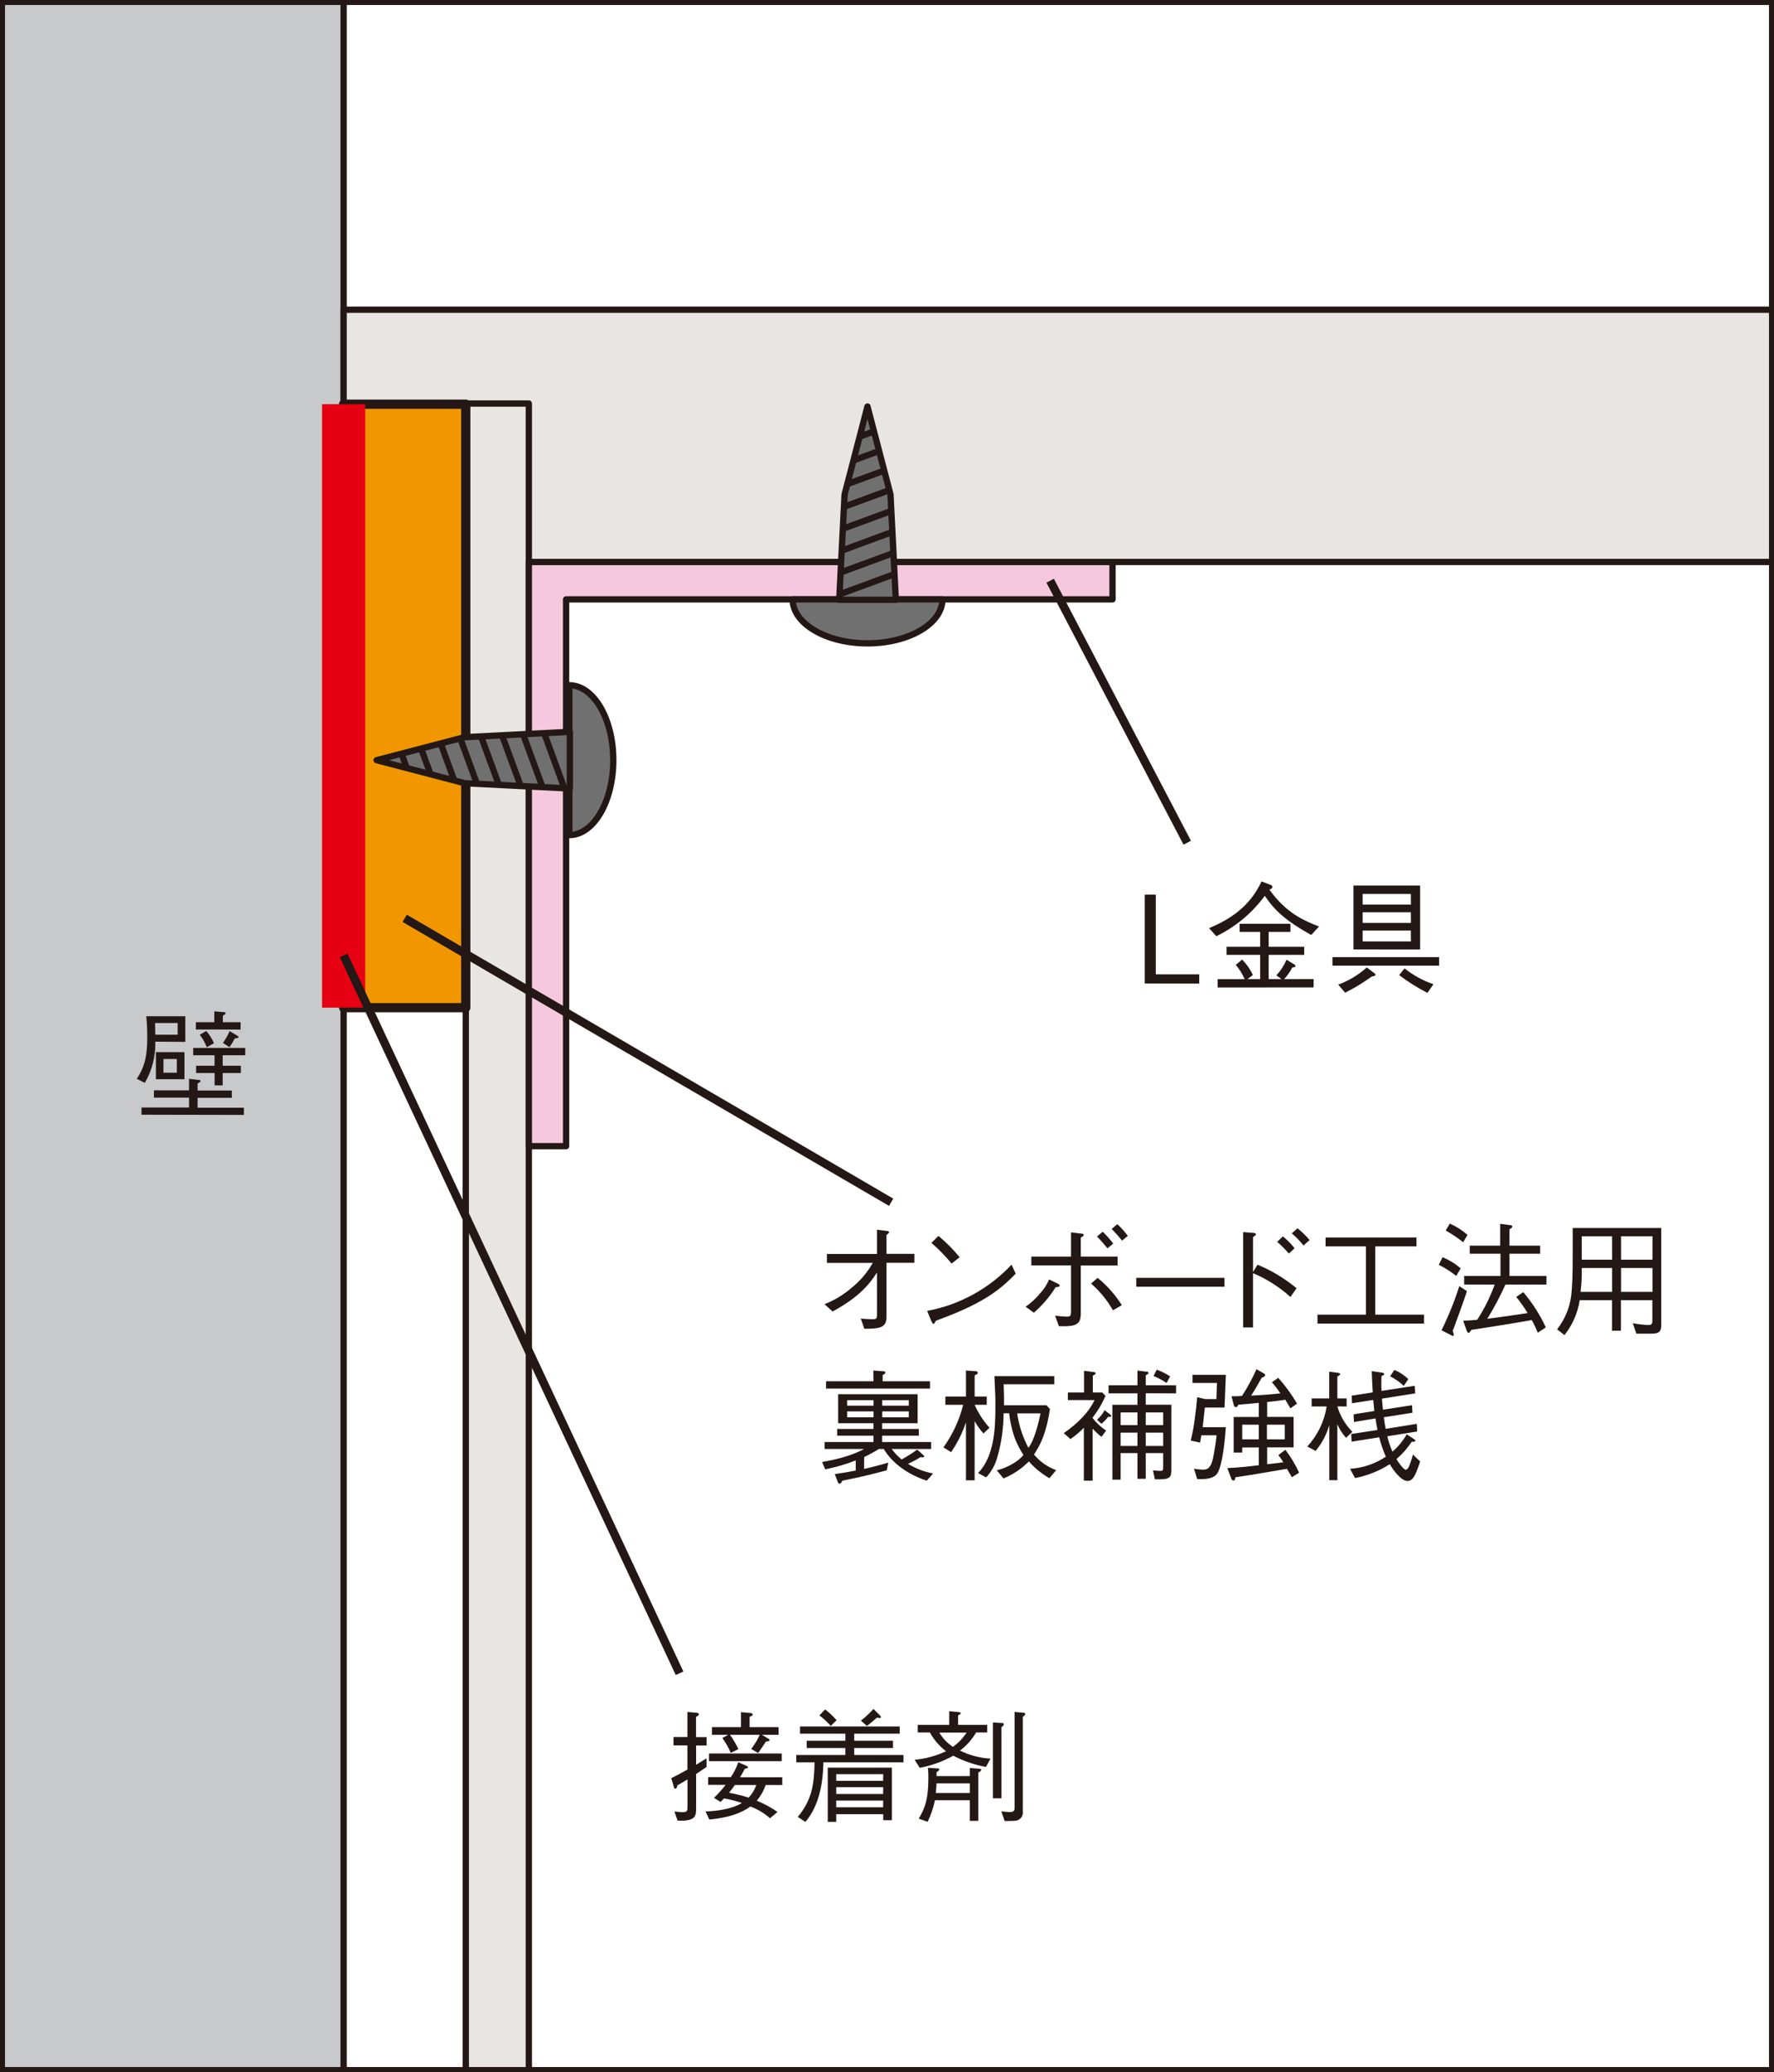 <?xml version="1.0" encoding="utf-8"?>
<!-- Generator: Adobe Illustrator 25.4.8, SVG Export Plug-In . SVG Version: 6.00 Build 0)  -->
<svg version="1.1" id="レイヤー_1" xmlns="http://www.w3.org/2000/svg" xmlns:xlink="http://www.w3.org/1999/xlink" x="0px"
	 y="0px" viewBox="0 0 439.35 512.82" style="enable-background:new 0 0 439.35 512.82;" xml:space="preserve">
<style type="text/css">
	.st0{clip-path:url(#SVGID_00000058561037364815806830000011504202009077174975_);}
	.st1{fill:#C8C9CA;stroke:#231815;stroke-width:1.56;stroke-linejoin:round;}
	.st2{fill:#E9E5E2;stroke:#231815;stroke-width:1.56;stroke-linejoin:round;}
	.st3{fill:#F29600;stroke:#231815;stroke-width:2.29;stroke-linejoin:round;}
	.st4{fill:none;stroke:#E50012;stroke-width:10.68;stroke-linejoin:round;}
	.st5{fill:#F6C8DD;stroke:#231815;stroke-width:1.56;stroke-linejoin:round;}
	.st6{fill:#717071;stroke:#231815;stroke-width:1.56;stroke-linejoin:round;}
	.st7{fill:none;stroke:#231815;stroke-width:1.56;stroke-linejoin:round;}
	.st8{fill:#231815;}
	.st9{fill:none;stroke:#231815;stroke-width:2.08;stroke-miterlimit:10;}
	.st10{fill:none;stroke:#231815;stroke-width:1.24;stroke-miterlimit:10;}
</style>
<g>
	<defs>
		<rect id="SVGID_1_" x="0.62" y="0.62" width="438.11" height="511.58"/>
	</defs>
	<clipPath id="SVGID_00000078019487452664627930000014800023960856777109_">
		<use xlink:href="#SVGID_1_"  style="overflow:visible;"/>
	</clipPath>
	<g style="clip-path:url(#SVGID_00000078019487452664627930000014800023960856777109_);">
		<rect x="-27.26" y="-33.45" class="st1" width="112.36" height="588.58"/>
		<rect x="85.1" y="76.65" class="st2" width="471.09" height="62.44"/>
		<rect x="115.36" y="99.87" class="st2" width="15.61" height="455.25"/>
		<rect x="85.1" y="100.04" class="st3" width="30.25" height="149.35"/>
		<line class="st4" x1="85.1" y1="249.39" x2="85.1" y2="100.04"/>
		<polygon class="st5" points="140.2,139.1 275.53,139.1 275.53,148.34 140.2,148.34 140.2,283.67 130.97,283.67 130.97,148.34 
			130.97,139.1 		"/>
		<path class="st6" d="M141,206.68c6,0,10.89-8.29,10.89-18.54S147,169.6,141,169.6V206.68z"/>
		<polygon class="st6" points="115.06,182.45 141.13,181.13 141.13,195.15 115.06,193.84 93.28,188.14 		"/>
		<line class="st7" x1="134.77" y1="181.46" x2="139.77" y2="195.09"/>
		<line class="st7" x1="129.45" y1="181.46" x2="134.46" y2="195.09"/>
		<line class="st7" x1="124.14" y1="181.46" x2="128.95" y2="194.53"/>
		<line class="st7" x1="119.12" y1="182.22" x2="123.56" y2="194.26"/>
		<line class="st7" x1="113.99" y1="182.74" x2="118.12" y2="193.98"/>
		<line class="st7" x1="109.14" y1="184" x2="112.5" y2="193.16"/>
		<line class="st7" x1="104.29" y1="185.27" x2="106.63" y2="191.62"/>
		<line class="st7" x1="99.44" y1="186.53" x2="100.74" y2="190.09"/>
		<path class="st6" d="M196.31,148.34c0,6,8.29,10.89,18.53,10.89s18.56-4.88,18.56-10.89H196.31z"/>
		<polygon class="st6" points="220.54,122.39 221.86,148.45 207.84,148.45 209.17,122.39 214.84,100.61 		"/>
		<line class="st7" x1="221.52" y1="142.09" x2="207.9" y2="147.1"/>
		<line class="st7" x1="221.52" y1="136.77" x2="207.9" y2="141.79"/>
		<line class="st7" x1="221.52" y1="131.46" x2="208.46" y2="136.28"/>
		<line class="st7" x1="220.77" y1="126.45" x2="208.72" y2="130.87"/>
		<line class="st7" x1="220.24" y1="121.31" x2="209.01" y2="125.44"/>
		<line class="st7" x1="218.99" y1="116.46" x2="209.83" y2="119.82"/>
		<line class="st7" x1="217.72" y1="111.61" x2="211.36" y2="113.95"/>
		<line class="st7" x1="216.45" y1="106.76" x2="212.9" y2="108.07"/>
		<path class="st8" d="M283.51,243.41v-22h2.74v19.74H297v2.29L283.51,243.41z"/>
		<path class="st8" d="M324.74,231.4c-6.13-3.38-9.09-6.07-11.5-9.69c-3.13,4.26-7.25,7.69-12,10l-1.81-2
			c5.16-2.15,10.08-5.29,13-11.56l2.3,0.87c0.22,0.08,0.38,0.28,0.39,0.52c0,0.3-0.27,0.42-0.75,0.63c4.28,5.94,8.66,7.7,12.31,9.14
			L324.74,231.4z M301.56,244.4v-2.06h6.7c-0.56-1.28-1.3-2.47-2.2-3.53l1.56-1.33c1.11,1.11,2.01,2.41,2.66,3.84l-1.33,1h3.14v-6
			h-8.33v-2h8.33v-3.68H307v-2h12.59v2h-5.39v3.68h8.8v2h-8.8v6h3.17l-1.26-0.93c1.06-1.13,1.91-2.44,2.5-3.87l1.75,1.06
			c0.27,0.15,0.48,0.3,0.48,0.51s-0.33,0.31-0.81,0.37c-0.52,1.05-1.2,2.01-2,2.86h7.3v2.06L301.56,244.4z"/>
		<path class="st8" d="M330,239v-2.11h26.41V239H330z M339.72,241.69c-2.08,1.51-4.28,2.84-6.58,4l-1.72-2
			c2.61-0.95,5.01-2.39,7.07-4.25l1.84,1.38c0.18,0.15,0.33,0.28,0.33,0.46s-0.49,0.38-0.92,0.38L339.72,241.69z M335.2,234.99
			v-15.82h16.51V235L335.2,234.99z M349.41,221.23h-11.93v2.65h11.95L349.41,221.23z M349.41,225.78h-11.93v2.63h11.95
			L349.41,225.78z M349.41,230.31h-11.93V233h11.95L349.41,230.31z M353.52,245.73c-2.46-1.25-4.81-2.72-7-4.4l1.33-1.66
			c2.14,1.71,4.56,3.04,7.16,3.92L353.52,245.73z"/>
		<path class="st8" d="M217.2,314.93c-1.84,2.81-4.26,6-11,9.66l-2-1.81c2.42-0.95,4.67-2.3,6.64-4c2.15-1.71,3.96-3.82,5.31-6.22
			h-11.36v-2.21h12.41v-6l2.5,0.3c0.24,0,0.49,0.15,0.49,0.33s-0.07,0.21-0.64,0.67v4.67h6.91v2.21h-6.91v13.28
			c0,2.62-1.27,3.08-5.49,3.05l-0.88-2.51c0.94,0.09,2.3,0.15,2.87,0.15c1,0,1.15-0.12,1.15-1.27L217.2,314.93z"/>
		<path class="st8" d="M251.55,315.23c-3.38,3.38-7.06,7.07-19.8,11.65c0,0.06-0.36,0.79-0.54,0.79s-0.4-0.36-0.58-0.76l-1-2.47
			c8-1.49,15.32-5.5,20.89-11.44L251.55,315.23z M235.67,312.73c-1.52-1.85-3.19-3.56-5-5.13l1.75-1.72
			c1.91,1.59,3.67,3.36,5.25,5.28L235.67,312.73z"/>
		<path class="st8" d="M254,323.41c1.36-0.94,2.58-2.06,3.62-3.35c0.94-0.99,1.68-2.15,2.2-3.41l2.18,1.06
			c0.23,0.08,0.4,0.27,0.45,0.51c0,0.27-0.45,0.3-1,0.36c-1.49,2.35-3.31,4.48-5.4,6.31L254,323.41z M265.25,313.18h-9.83V311h9.83
			v-6l2.45,0.3c0.45,0,0.69,0.12,0.69,0.34s-0.09,0.27-0.72,0.69V311h9.11v2.2h-9.11v11.3c0,1.84,0,3.23-2.35,3.62
			c-1.02,0.12-2.05,0.15-3.08,0.09l-0.94-2.59c0.6,0.06,1.9,0.24,2.87,0.24s1.05-0.21,1.08-1.27V313.18z M271.83,316.26
			c2.35,1.91,4.38,4.19,6,6.76l-2.2,1.27c-1.42-2.49-3.25-4.73-5.41-6.61L271.83,316.26z M274.28,308.96
			c-0.3-0.37-1.69-2.06-2.6-2.93l1.42-1.18c0.95,0.9,1.82,1.88,2.6,2.93L274.28,308.96z M277.9,307.05
			c-0.3-0.36-1.75-2.11-2.59-2.89l1.41-1.18c0.96,0.88,1.83,1.85,2.6,2.9L277.9,307.05z"/>
		<path class="st8" d="M281.41,318.46v-2.2h21.85v2.2H281.41z"/>
		<path class="st8" d="M311.44,313c3.49,1.45,6.75,3.42,9.66,5.83l-1.51,2.17c-2.73-2.48-5.87-4.47-9.27-5.89v13.43h-2.44v-23.6
			l2.38,0.18c0.21,0,0.79,0.06,0.79,0.4c0,0.15-0.48,0.51-0.73,0.69v8.63L311.44,313z M319.2,310.25c-0.88-1.04-1.85-2.01-2.9-2.89
			l1.42-1.36c1.07,0.87,2.04,1.85,2.9,2.93L319.2,310.25z M322.82,308.25c-0.86-1.1-1.83-2.1-2.9-3l1.42-1.26
			c1.09,0.87,2.1,1.85,3,2.92L322.82,308.25z"/>
		<path class="st8" d="M326.29,327.58v-2.21h12v-16.9h-10v-2.2h22.51v2.2h-10.2v16.9h12.07v2.21H326.29z"/>
		<path class="st8" d="M360.65,315.78c-1.35-1.06-2.79-1.98-4.32-2.75l0.94-1.87c1.64,0.67,3.15,1.6,4.49,2.75L360.65,315.78z
			 M359.77,329.39c0.15,0.31,0.24,0.65,0.27,1c0,0.22-0.15,0.25-0.18,0.25c-0.21-0.04-0.42-0.13-0.6-0.25l-2.26-1.15
			c1.75-3.53,3.22-7.18,4.41-10.93l1.9,1.24C362.46,322.18,360,328.88,359.77,329.39L359.77,329.39z M362.37,307.45
			c-1.36-1.08-2.8-2.05-4.32-2.9l1-1.72c1.6,0.7,3.09,1.65,4.4,2.81L362.37,307.45z M372.84,317.92c-1.31,2.92-2.82,5.75-4.5,8.48
			c3.2-0.42,8.36-1.15,10-1.42c-0.85-1.4-1.8-2.73-2.83-4l1.75-1.18c2.24,2.64,4.12,5.58,5.58,8.72l-2,1.33
			c-0.42-1.08-0.92-2.13-1.48-3.14c-3.89,0.7-12,2-14.94,2.42c-0.18,0.24-0.48,0.75-0.73,0.75s-0.42-0.48-0.45-0.57l-0.87-2.45
			c1,0,2.47-0.12,3.47-0.21c1.77-2.73,3.23-5.66,4.34-8.72h-7.57v-2.14h9v-5.5H364v-2h7.54v-5.4l2.3,0.3c0.33,0,0.69,0.09,0.69,0.36
			s-0.21,0.43-0.69,0.67v4.07h7.6v2h-7.6v5.5H383v2.14L372.84,317.92z"/>
		<path class="st8" d="M409,330.08h-3.74l-0.88-2.59c1.27,0.24,2.55,0.39,3.84,0.45c1,0,1-0.51,1-1.15v-5h-7.78v7.55h-2.21v-7.55h-8
			c-0.49,3.16-1.79,6.14-3.78,8.64l-1.81-1.43c2.19-2.8,3.45-6.2,3.62-9.75c0.24-2.87,0.24-5.65,0.24-15.33h21.92v24
			C411.42,329.48,411,330.08,409,330.08z M399.25,313.82h-7.51c0.05,1.97-0.05,3.95-0.3,5.91h7.81V313.82z M399.25,305.97h-7.51
			v5.79h7.51V305.97z M409.25,305.97h-7.78v5.79h7.78V305.97z M409.25,313.82h-7.78v5.91h7.78V313.82z"/>
		<path class="st8" d="M214,363.56c2.71-0.63,4.37-1.09,6-1.57l-0.39,1.9c-3.89,1.06-6.82,1.75-11,2.57
			c-0.22,0.45-0.37,0.75-0.67,0.75s-0.39-0.27-0.48-0.51l-0.73-1.87c2.12-0.3,3.32-0.51,5.2-0.88v-2.5
			c-2.45,0.96-4.97,1.69-7.55,2.2l-0.78-1.81c2.23-0.39,6.94-1.3,10.41-3.23h-9.78v-1.72h12.1v-1.57h-9v-1.66h9v-1.42h-8.75v-7.18
			h19.68v7.18h-8.78v1.42h9.08v1.66h-9.08v1.57h12.13v1.72h-9.78c0.71,0.97,1.54,1.84,2.47,2.6c1.34-0.73,2.63-1.55,3.87-2.45
			l1.39,1.27c0.09,0.09,0.33,0.27,0.33,0.42s-0.21,0.24-0.39,0.24c-0.17-0.01-0.35-0.03-0.52-0.06c-0.99,0.63-2.03,1.18-3.11,1.66
			c1.91,1.16,4.02,1.97,6.22,2.39l-1.57,1.78c-4.52-1.46-8.52-4.26-10.66-7.85h-1.18c-1.18,0.74-2.4,1.4-3.65,2L214,363.56z
			 M216.29,339.2l2.42,0.18c0.27,0,0.57,0.07,0.57,0.31s-0.36,0.48-0.69,0.63v1.54h11.74v1.81h-25.75v-1.81h11.74L216.29,339.2z
			 M216.35,346.54h-6.55v1.36h6.55V346.54z M216.35,349.31h-6.55v1.45h6.55V349.31z M225.07,346.54h-6.57v1.36h6.57V346.54z
			 M225.07,349.31h-6.57v1.45h6.57V349.31z"/>
		<path class="st8" d="M243.58,354.78c-0.86-0.93-1.6-1.96-2.2-3.08v14.67h-2.15V352c-0.87,2.63-2.11,5.12-3.68,7.4l-1.9-1.18
			c2.28-3.17,3.94-6.75,4.89-10.54h-4.41v-2.05h5.1v-6.43l2.27,0.15c0.15,0,0.66,0.07,0.66,0.4s-0.36,0.45-0.78,0.63v5.25h3v2.05h-3
			c0.92,2.08,2.16,3.99,3.68,5.68L243.58,354.78z M259.91,365.85c-1.92-1.09-3.64-2.5-5.1-4.16c-1.79,1.82-3.92,3.25-6.28,4.22
			l-1.66-2c1.49-0.39,2.92-1,4.23-1.81c0.9-0.53,1.7-1.21,2.38-2c-1.45-2.16-2.47-4.58-3-7.12c-0.26-1.05-0.45-2.12-0.54-3.2h-1.39
			c-0.01,3.58-0.51,7.14-1.48,10.59c-0.48,1.97-1.46,3.79-2.84,5.28l-2-1.08c4.05-4.11,4.29-11.2,4.29-16.45c0-2,0-2.54-0.24-7.52
			h14.82v2h-12.54c0.09,2.75,0.12,3.72,0.09,5.2h10.53l0.85,0.93c-0.88,5.83-2.2,8.6-3.95,11.26c1.46,1.75,3.35,3.08,5.49,3.86
			L259.91,365.85z M251.91,349.8c0.43,2.98,1.37,5.85,2.78,8.51c0.6-0.63,1.93-3.17,3-8.51H251.91z"/>
		<path class="st8" d="M272.8,355.62c-0.79-0.61-1.53-1.3-2.2-2.05v12.89h-2.17v-13.1c-1.01,1.05-2.13,1.99-3.33,2.81l-1.65-1.48
			c3.83-2.63,6.36-5.47,7.63-8.18h-6.61v-1.87h4v-5.38l2.35,0.31c0.36,0.06,0.54,0.12,0.54,0.3s-0.3,0.42-0.72,0.6v4.17H273
			l0.79,0.84c-0.84,1.94-1.93,3.76-3.23,5.43c0.94,1.23,2.08,2.3,3.38,3.14L272.8,355.62z M274.46,350.62
			c-0.47,0.67-1.04,1.26-1.69,1.75l-1.09-1c0.78-0.65,1.42-1.45,1.88-2.36l1.29,1c0.09,0.06,0.37,0.24,0.37,0.39
			c0,0.33-0.61,0.27-0.76,0.24V350.62z M283.76,344.83v2.83h6.34v15.54c0,2.53,0,3-4.08,2.93l-0.48-2.21
			c0.57,0.06,1.69,0.12,1.78,0.12c0.75,0,0.75-0.21,0.75-1.14v-3.26h-4.31V366h-2.06v-6.37h-4.16v6.58h-2.05v-18.53h6.21v-2.83
			h-7.15v-2h7.15v-3.63l2.15,0.25c0.36,0,0.6,0.09,0.6,0.33s-0.3,0.36-0.69,0.57v2.48h7.51v2L283.76,344.83z M281.7,349.57h-4.16
			v3.14h4.16V349.57z M281.7,354.57h-4.16v3.29h4.16V354.57z M288.07,349.57h-4.31v3.14h4.31V349.57z M288.07,354.57h-4.31v3.29
			h4.31V354.57z M288.92,342.28c-1.01-0.69-2.09-1.26-3.23-1.72l0.78-1.57c1.17,0.41,2.29,0.97,3.32,1.66L288.92,342.28z"/>
		<path class="st8" d="M301.93,363.74c-0.54,1.48-1.51,2.48-5.43,2.33l-0.79-2.57c0.73,0.13,1.47,0.21,2.21,0.24
			c1.05,0,1.93-0.33,2.47-2.71c0.4-1.92,0.71-3.85,0.91-5.8h-3.77c-0.16,1-0.19,1.09-0.31,1.81l-2.32-0.51
			c0.43-1.77,0.77-3.56,1-5.37c0.24-1.78,0.45-3.57,0.6-5.35l2,0.46h2.75l0.15-4h-6.07v-2h8.27l-0.33,8.09h-4.87
			c-0.09,0.75-0.51,4.5-0.54,4.86h5.73C303.41,355.65,303,360.75,301.93,363.74z M319.93,365.61c-0.17-0.35-0.36-0.68-0.57-1
			c-0.18-0.27-0.3-0.55-0.64-1.09c-8.33,1.45-9.72,1.66-12.79,2.11c0,0.27,0,0.79-0.46,0.79s-0.51-0.46-0.6-0.67l-0.91-2.41
			c2.6-0.09,5.2-0.39,7.79-0.7v-4.4h-4.1v1.27h-2.12v-8.82h6.22v-3.49c-1.3,0.15-2.53,0.24-5.07,0.45c-0.12,0.28-0.24,0.61-0.6,0.61
			c-0.24-0.02-0.43-0.19-0.49-0.42l-0.6-2.27c1.33,0,1.78,0,2.6-0.09c1.37-2.1,2.57-4.31,3.59-6.61l1.84,1.06
			c0.24,0.15,0.3,0.27,0.3,0.39c0,0.33-0.36,0.51-0.84,0.66c-1.42,2.54-1.88,3.29-2.63,4.44c4-0.24,4.5-0.27,7.24-0.57
			c-0.63-0.96-1.33-1.88-2.09-2.75l1.57-1.09c1.76,1.96,3.32,4.1,4.65,6.37l-1.63,1.18c-0.55-0.94-0.76-1.3-1.27-2.14
			c-1.27,0.24-3.17,0.42-4.5,0.57v3.68h6.55v7.55h-6.55v4.16c2.54-0.27,2.81-0.3,4-0.48c-0.49-0.75-0.7-1.12-1.21-1.78l1.72-1.3
			c1.36,1.75,2.5,3.66,3.41,5.68L319.93,365.61z M311.75,352.61h-4.1v3.63h4.1V352.61z M318.18,352.61h-4.41v3.63h4.41V352.61z"/>
		<path class="st8" d="M331.21,348.08c0.7,2.37,1.97,4.53,3.72,6.28l-1.57,1.5c-0.9-1-1.63-2.14-2.15-3.38v13.86h-2V352.7
			c-0.67,2.34-1.82,4.52-3.38,6.39l-2.07-1.09c2.55-2.75,4.22-6.2,4.8-9.9h-3.72v-2h4.35v-6.61l2.14,0.27
			c0.49,0.06,0.58,0.18,0.58,0.33s-0.33,0.42-0.7,0.6v5.41h2.3v2L331.21,348.08z M335.32,351.94l-0.09-1.9l5.13-0.82
			c-0.09-0.75-0.21-2.11-0.27-2.74l-5.26,0.81l-0.06-1.87l5.2-0.81c-0.06-0.85-0.22-4.5-0.25-5.26l2.51,0.37
			c0.21,0,0.57,0.09,0.57,0.33s-0.24,0.36-0.66,0.51c0,0.73-0.09,1.93,0,3.68l8.21-1.26l0.15,1.87l-8.24,1.3
			c0.09,1.35,0.12,1.5,0.24,2.74l7.21-1.11l0.09,1.87l-7.09,1.11c0.15,1,0.27,1.94,0.48,2.87l7.7-1.24l0.09,1.9l-7.39,1.18
			c0.29,1.31,0.72,2.58,1.27,3.8c1.41-1.22,2.6-2.66,3.53-4.28l1.84,1.21c0.18,0.12,0.3,0.21,0.3,0.36c0,0.3-0.6,0.3-0.91,0.27
			c-1.06,1.6-2.32,3.04-3.77,4.29c0.27,0.48,1.66,2.62,2.33,2.62c0.39,0,0.72-0.72,0.75-0.75c0.4-0.98,0.74-1.98,1-3l1.78,1.72
			c-0.28,0.92-0.62,1.83-1,2.72c-0.42,1-1,2.11-2.11,2.11c-1.9,0-4.23-3.8-4.41-4.17c-2.62,1.69-5.54,2.85-8.6,3.44l-1.24-2.29
			c3.17-0.2,6.23-1.24,8.87-3c-0.68-1.55-1.23-3.16-1.65-4.8l-6.83,1.09l-0.09-1.9l6.49-1c-0.27-1.36-0.39-2.29-0.48-2.86
			L335.32,351.94z M345.32,339.05c1.29,0.53,2.47,1.3,3.47,2.27l-1.13,1.68c-1-0.96-2.14-1.75-3.38-2.36L345.32,339.05z"/>
		<path class="st8" d="M175,437.31c-0.88,0.57-1.45,1-2.6,1.75v8.39c0,1.93,0,3.35-4.59,3.14l-0.78-2.26
			c0.68,0.1,1.36,0.16,2.05,0.18c1.18,0,1.18-0.49,1.18-1.21v-6.91c-1.12,0.69-1.93,1.17-2.51,1.48c0,0.27-0.15,0.81-0.48,0.81
			s-0.33-0.18-0.39-0.45l-0.64-2.14c1.3-0.64,2.72-1.39,4-2.12v-6h-3.44v-2.06h3.44v-6.21l2.29,0.21c0.48,0,0.55,0.24,0.55,0.36
			c0,0.27-0.34,0.45-0.7,0.66v5H175V432h-2.6v4.77l2.57-1.6L175,437.31z M184.75,436.98c0.3,0.15,0.51,0.24,0.51,0.42
			s-0.39,0.3-0.79,0.36c-0.39,0.7-0.66,1.24-1.2,2.11h10.47v1.91h-4.11c-0.49,1.42-1.24,2.74-2.2,3.89
			c1.81,0.73,3.53,1.67,5.13,2.78L190.7,450c-1.43-1.26-3.07-2.24-4.86-2.9c-2.29,1.69-5.46,2.77-10.17,3.23l-0.93-2
			c2.59-0.09,6.36-0.52,9-2.09c-1.45-0.51-2.93-0.89-4.44-1.14c-0.24,0.27-0.3,0.33-0.84,0.87l-1.63-1c1.03-1.01,2-2.09,2.89-3.23
			h-4.34v-1.91H181c0.78-1.13,1.4-2.37,1.84-3.68L184.75,436.98z M175.6,433.98h18v1.9h-18V433.98z M188.7,429.36l1.51,0.91
			c0.12,0.06,0.39,0.21,0.39,0.42s-0.36,0.3-0.9,0.33c-0.76,1.12-0.85,1.24-1.66,2.45c-0.1,0.15-0.25,0.36-0.28,0.39l-1.72-1
			c0.84-1.08,1.55-2.26,2.12-3.5h-7.36c0.78,1.12,1.48,2.3,2.08,3.53l-1.9,0.94c-0.55-1.3-1.25-2.54-2.08-3.68l1.42-0.79h-4v-1.9
			h7.19v-3.71l2.32,0.21c0.12,0,0.58,0.09,0.58,0.36s-0.37,0.45-0.76,0.57v2.57h7.18v1.9L188.7,429.36z M182,441.78
			c-0.54,0.78-0.91,1.23-1.45,1.93c1.65,0.28,3.27,0.68,4.86,1.2c0.84-0.9,1.49-1.97,1.9-3.13H182z"/>
		<path class="st8" d="M203.93,436.16c-0.12,5.31-1.06,10.72-4.47,14.76l-1.87-1.24c3.77-4.58,4-8.54,4.16-13.52h-4.55v-1.81h12.16
			v-1.72h-9.57v-1.81h9.57v-1.75h-11.23v-1.78h24.69v1.78h-11.26v1.75h9.6v1.81h-9.6v1.72h12.2v1.81L203.93,436.16z M205.74,427.16
			c-0.84-0.97-1.78-1.84-2.81-2.6l1.42-1.48c1.03,0.79,1.99,1.68,2.84,2.66L205.74,427.16z M218.74,450.49V449H207.1v1.9H205v-13.41
			h15.88v13H218.74z M218.74,439.11H207.1v1.63h11.61L218.74,439.11z M218.74,442.31H207.1V444h11.61L218.74,442.31z M218.74,445.63
			H207.1v1.66h11.61L218.74,445.63z M217.81,425.2c-0.21-0.01-0.41-0.05-0.6-0.12c-1,0.9-1.66,1.44-2.51,2.08l-1.48-1.3
			c1.11-0.89,2.15-1.86,3.11-2.9l1.6,1.6c0.09,0.09,0.24,0.24,0.24,0.39s-0.17,0.29-0.39,0.29L217.81,425.2z"/>
		<path class="st8" d="M244.19,437.31c-2.82-0.51-5.55-1.45-8.09-2.78c-2.6,1.44-5.41,2.45-8.33,3l-1.26-2
			c2.7-0.23,5.33-0.95,7.78-2.11c-1.65-1.25-3.01-2.84-4-4.65h-3v-1.87h7.79v-3.38l2.26,0.21c0.12,0,0.58,0.06,0.58,0.3
			s-0.13,0.21-0.64,0.51v2.36h7.21v1.87h-2.74c-1.02,1.75-2.38,3.28-4,4.49c2.36,1.16,4.93,1.84,7.55,2L244.19,437.31z
			 M242.29,438.7v11.95h-2.11v-5.1h-8.63c-0.39,1.85-0.99,3.64-1.81,5.34l-2.21-0.78c1.69-2.78,2.39-5.2,2.39-10.08
			c0.02-0.84-0.02-1.68-0.12-2.51l2.26,0.15c0.12,0,0.57,0,0.57,0.24s-0.48,0.58-0.69,0.73v0.93h8.24v-2l2.29,0.18
			c0.09,0,0.55,0,0.55,0.27S242.44,438.64,242.29,438.7L242.29,438.7z M240.18,441.38h-8.24c0,0.46-0.06,1.09-0.18,2.39h8.42V441.38
			z M232.63,428.8c0.83,1.43,1.99,2.63,3.38,3.53c1.34-0.95,2.48-2.15,3.38-3.53H232.63z M248.03,427.47v17.6h-2.12v-18.78
			l2.18,0.15c0.24,0,0.51,0,0.51,0.31s-0.36,0.57-0.6,0.72L248.03,427.47z M253.31,424.9v23.4c0.12,0.79-0.23,1.57-0.91,2
			c-0.57,0.39-1.24,0.39-3.59,0.39L248,448.3c0.48,0.06,1.75,0.18,2,0.18c1.27,0,1.27-0.46,1.27-1.27V423.7l2.08,0.18
			c0.18,0,0.57,0.06,0.57,0.33S253.61,424.66,253.31,424.9L253.31,424.9z"/>
		<path class="st8" d="M38.46,257.81c0.11,3.57-0.79,7.1-2.59,10.19l-2-1c2.18-3.23,2.6-6.19,2.6-10.38c0-1.6-0.06-3.26-0.24-5.1
			h9.66v6.34L38.46,257.81z M35.05,275.89v-1.79h11.77v-2.44h-8.69v-1.81h8.69V267l2.36,0.27c0.18,0,0.48,0.06,0.48,0.27
			s-0.33,0.43-0.72,0.61v1.75h8.48v1.81h-8.48v2.44H60.4v1.79L35.05,275.89z M44,253.19h-5.6c0,1.09,0.06,1.69,0.06,2.9H44V253.19z
			 M38.61,267.1v-6.7h7.07v6.7H38.61z M43.8,262.1h-3.32v3.38h3.32V262.1z M55.15,261.17v2.59h4.5v1.81h-4.5v3.05h-2v-3.05h-4.58
			v-1.81h4.56v-2.59h-5.28v-1.81h12.89v1.81H55.15z M48.51,254.8V253h4.56v-2.69l2.32,0.18c0.22,0,0.49,0.06,0.49,0.27
			s-0.43,0.49-0.7,0.64v1.6h4.41v1.81L48.51,254.8z M51.2,259.17c-0.42-1.1-1-2.14-1.72-3.07l1.6-0.94
			c0.79,0.91,1.44,1.93,1.92,3.04L51.2,259.17z M58.14,257c-0.38,0.76-0.81,1.48-1.3,2.17l-1.63-1.05c0.66-0.91,1.21-1.9,1.66-2.93
			l1.87,1.12c0.13,0.09,0.34,0.24,0.34,0.39S58.68,257,58.14,257z"/>
		<line class="st9" x1="294.03" y1="208.57" x2="260.08" y2="143.72"/>
		<line class="st9" x1="220.7" y1="297.55" x2="100.23" y2="227.28"/>
		<line class="st9" x1="168.3" y1="414.12" x2="85.1" y2="236.46"/>
	</g>
</g>
<rect x="0.62" y="0.62" class="st10" width="438.11" height="511.58"/>
</svg>
